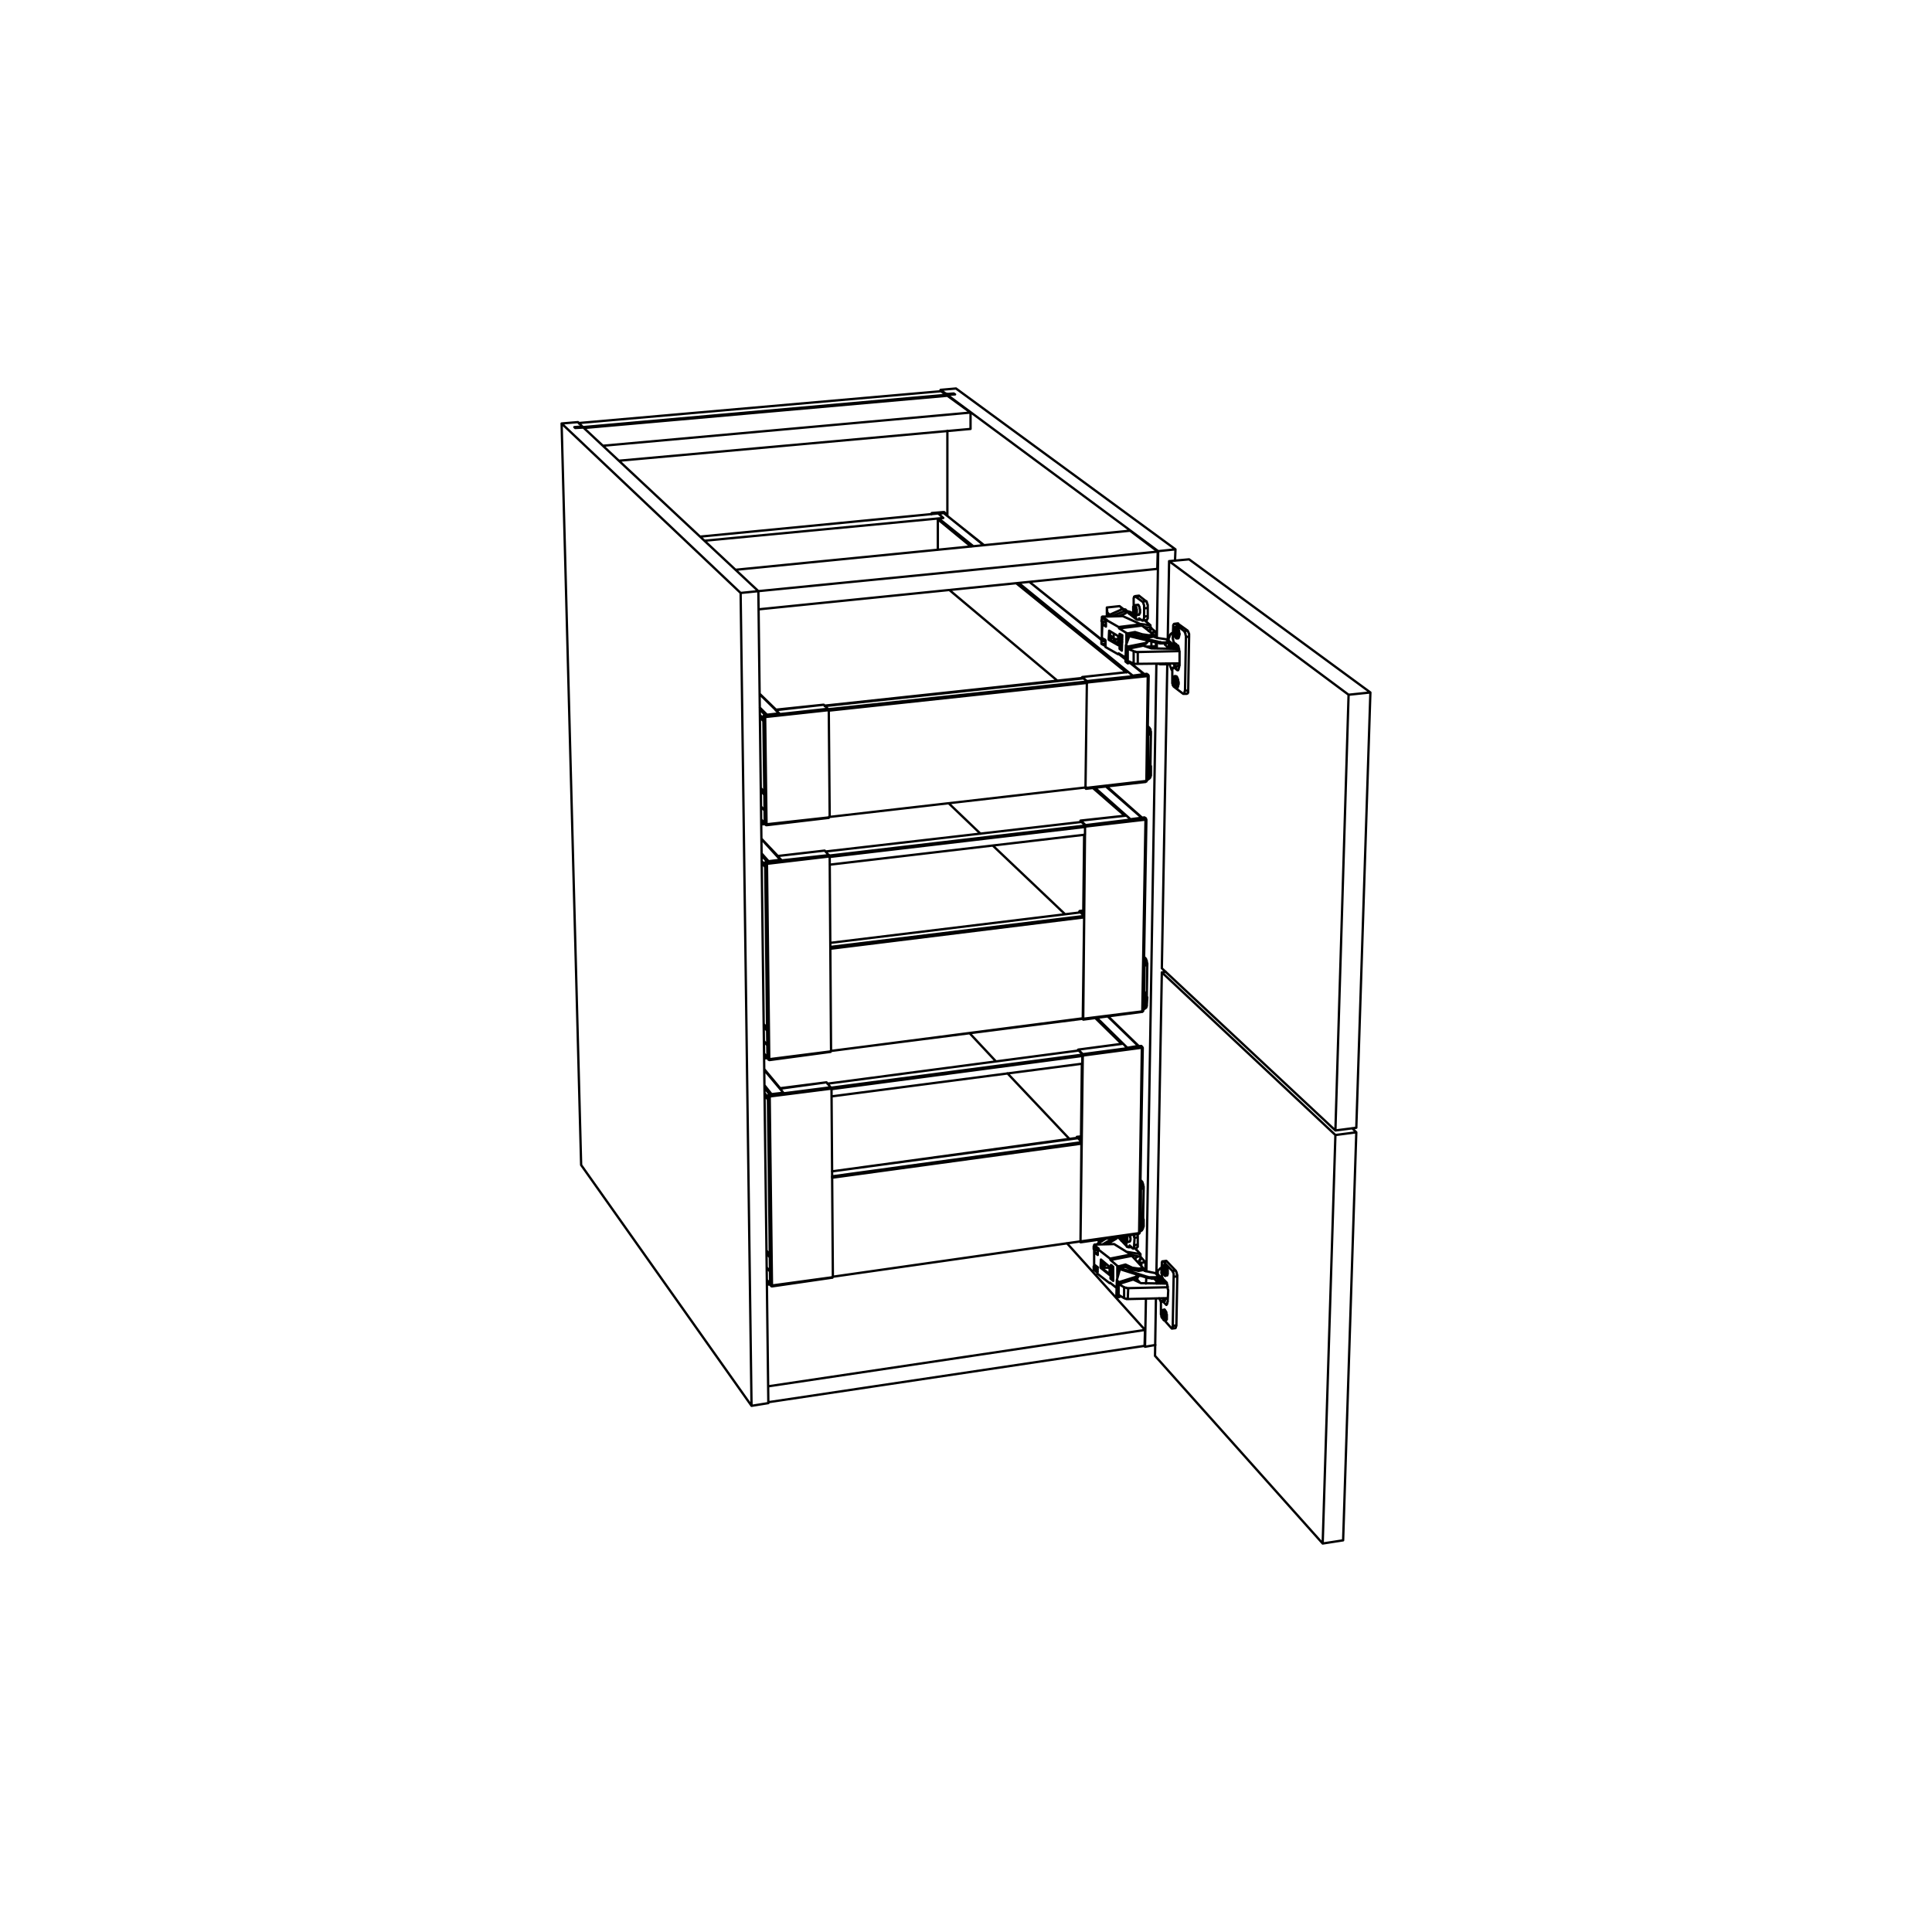 <?xml version="1.0" encoding="utf-8"?>
<!-- Generator: Adobe Illustrator 27.0.0, SVG Export Plug-In . SVG Version: 6.00 Build 0)  -->
<svg version="1.2" baseProfile="tiny" id="Lager_1" xmlns="http://www.w3.org/2000/svg" xmlns:xlink="http://www.w3.org/1999/xlink"
	 x="0px" y="0px" viewBox="0 0 425.2 425.2" overflow="visible" xml:space="preserve">
<g>
	
		<path fill="none" stroke="#000000" stroke-width="0.51" stroke-linecap="round" stroke-linejoin="round" stroke-miterlimit="10" d="
		M256.3,282.5L256.3,282.5 M255.9,281.3L255.9,281.3 M256.1,285.9l0.9-0.1 M256.6,287.1h0.2 M258.4,146.1l0.6-0.1 M258.4,141.6h0.2
		 M258.6,146.6l1-0.1 M259.1,147.5h0.2 M245.7,272.6v-0.3 M248.5,135.1v-0.2 M253.5,139.4v-0.2 M253.4,142.3v-1.1 M251.3,142.1v-0.2
		 M246.5,272.7v-0.2 M251.2,278.7v-0.8 M256.6,146.2V146 M250.3,281.6L250.3,281.6 M250,274.9L250,274.9 M252.2,136.8L252.2,136.8
		 M251.3,180l-7.9-6.9 M240.9,173.3l7.9,7 M247.5,179.5l-7-6.1 M250.5,230.2l-6.7-6.5 M241.4,224l6.7,6.6 M246.8,229.7L241,224
		 M168.9,230.1l-0.7-0.9 M168.8,226.4l-0.7-0.9 M168.1,226l0.7,0.8 M168.8,226.2l-0.7-0.8 M167.7,190l0.7,0.8 M168.4,190.3l-0.7-0.7
		 M167.6,184.7l4.2,4.6 M167.7,188.4l1.1,1.2 M169.2,189.6l-1.6-1.8 M169.5,279.9l-0.7-0.9 M169.4,276.3l-0.7-0.9 M168.7,275.8
		l0.7,0.9 M169.4,276.2l-0.7-1 M168.3,241.1l0.7,0.9 M169,241.5l-0.7-0.9 M168.2,235.5l4.2,5 M168.3,239.5l1.1,1.4 M169.8,240.8
		l-1.5-1.9 M251.2,270l-0.4-0.5 M252,221.1l-0.4-0.4 M252.9,170.6l-0.5-0.4 M169.3,282.3l-0.5-0.6 M168.1,181l-0.5-0.6 M168.7,232.5
		l-0.5-0.6 M216.5,120l-8.8-7.1 M242.5,140.9l-15.9-12.8 M247.7,145.1l-1.4-1.1 M251.8,148.4l-3.1-2.5 M224.2,128.3l25.1,20.4
		 M206.6,114.1l7.6,6.1 M213.7,120.3l-7.3-6 M247.9,148l-24.2-19.6 M168.2,178.3l-0.7-0.8 M168.2,174.5l-0.7-0.8 M167.5,174.1
		l0.7,0.8 M168.2,174.3l-0.7-0.8 M167.3,157.9l0.7,0.8 M168,158.2l-0.7-0.8 M167.2,152.8l4.3,4.2 M167.3,156.2l1.1,1.2 M168.8,157.3
		l-1.6-1.6 M251.3,222.6L251.3,222.6v0.1 M238.4,224.2L238.4,224.2 M237.6,200.7h0.1 M237.6,200.5l0.9-0.1 M251.6,222.4L251.6,222.4
		L251.6,222.4h-0.2 M252.1,180.5h0.1v-0.1h0.1 M252.2,180.1h-0.1L252,180h-0.1 M237.8,180.8h0.1 M169.4,233.3L169.4,233.3
		L169.4,233.3v-0.2 M169,233L169,233L169,233l0.1,0.1 M237.8,200.8l-55,6.7 M182.9,231.3l55.5-7.2 M182.8,208.4l55.7-6.8
		 M238.6,201.9l-55.8,6.9 M238,180.9l-56.3,6.5 M238.8,182l-56.2,6.6 M182.5,188.3l56.3-6.6 M250.6,271.4L250.6,271.4L250.6,271.4
		l-0.1,0.2 M237.9,273.2L237.9,273.2 M237,250.4h0.1 M237.1,250.2l0.8-0.1 M250.8,271.2L250.8,271.2L250.8,271.2L250.8,271.2
		 M251.3,230.7h0.1h0.1v-0.1 M251.4,230.4L251.4,230.4h-0.1l-0.1-0.1h-0.1 M237.3,231.2h0.1 M170,283.1L170,283.1V283v-0.1
		 M169.6,282.8L169.6,282.8v0.1l0.1,0.1 M237.2,250.5l-54.1,7.3 M183.2,281l54.6-7.8 M183.1,258.9l54.8-7.5 M238,251.7l-54.9,7.5
		 M237.4,231.2l-55.3,7.3 M238.2,232.4l-55.2,7.3 M182.8,239.4l55.5-7.3 M252.1,171.9L252.1,171.9v0.1v0.1 M239,173.3l0.1,0.1
		 M252.4,171.7L252.4,171.7h-0.1v0.1 M252.6,148.9h0.1v-0.1h0.1 M252.7,148.5h-0.1h-0.1h-0.1 M238.2,149.2L238.2,149.2 M168.8,181.6
		L168.8,181.6L168.8,181.6v-0.2 M168.4,181.3L168.4,181.3L168.4,181.3l0.1,0.2 M238.4,149.3l-56.9,6.1 M182.5,179.8l56.5-6.5
		 M239.2,150.3l-56.8,6.1 M182.2,156.1l57-6.1 M207,85.8v0.3 M208.1,86.8v-0.2 M208.6,86.7v0.2 M209.9,86.6v0.2 M210.2,86.8
		l-1.6,0.1 M208.6,86.9V87 M258.7,120.9l-48.3-35.4 M210.4,85.5l-3.4,0.3 M207,85.8l1.1,0.8 M208.1,86.6l0.5,0.1 M208.6,86.7
		l1.3-0.1 M209.9,86.6l0.3,0.2 M208.6,87l46.3,34.3 M208.5,94.8v18.7 M208.6,87L208.6,87 M251.8,296.2l0.2,0.2 M252,296.4l2.3-0.4
		 M258.7,120.9l-0.1,2.5 M254.9,121.3l3.8-0.4 M252.2,285.8l-0.2,10.6 M252.3,281.1l-0.1,1.4 M254.5,146.1l-2.2,133.7 M254.6,141.4
		v1.3 M254.9,121.3l-0.3,19.1 M128,94.1v-0.4 M127.7,93.9v0.2 M126.6,94.2l1.7-0.1 M126.4,94l0.2,0.2 M127.7,93.9l-1.3,0.1
		 M128,93.7l-0.3,0.2 M127.2,92.9l0.8,0.8 M123.6,93.2l3.6-0.3 M128.4,94.1l38.5,36 M128.3,94.1h0.1 M169.1,308.8l-3.7,0.6
		 M166.9,130.1l2.2,178.7 M166.9,130.1l-3.9,0.4 M165.4,309.4l-37.5-53 M163,130.5l2.4,178.9 M163,130.5l-39.4-37.3 M123.6,93.2
		l4.3,163.2 M207.1,86.1l1.1,0.8 M127.4,93.1l79.7-7 M208.2,86.9v0.2 M128.3,94l79.9-7.1 M128.3,94.1L128.3,94.1 M127.4,93.1
		l0.9,0.9 M127.4,93.2v-0.1 M256.3,282.5L256.3,282.5 M256.3,281.8v0.7 M255.2,281L255.2,281v0.1 M255.2,280.9L255.2,280.9
		 M255.3,281.1l-0.1-0.1 M255.3,280.9v0.2 M255.3,281.1L255.3,281.1v0.1h0.1 M255.4,281.2h0.1 M256.4,281.9v0.6 M255.5,286.7v-0.1
		l-0.1-0.3l-0.1-0.2l-0.1-0.3l-0.1-0.1 M256.4,286.3L256.4,286.3l-0.1-0.1 M256,285.7L256,285.7v0.2h0.1 M256.1,290.3h0.1
		 M255.8,289.2l0.2-0.1 M256.1,289.5h0.2 M256.1,289.3h0.1 M256.2,289.6h0.2 M256.2,289.3L256.2,289.3 M256.3,289.5v0.1
		 M256.1,285.9l0.3,0.4 M255.9,286.4l0.5-0.1 M256.1,289.3l-0.3-0.3 M256.1,288.5v0.8 M256.2,288.6L256.2,288.6l-0.1-0.1
		 M256.2,289.4v-0.8 M256.5,289.7l-0.3-0.3 M256.5,289.9L256.5,289.9v-0.1v-0.1 M256.2,289.6l0.3,0.3 M256.2,290.4v-0.8
		 M256.1,290.3L256.1,290.3h0.1v0.1 M256.1,289.5v0.8 M255.8,289.2l0.3,0.3 M255.8,289L255.8,289v0.1v0.1 M255.7,289v0.1v0.2v0.1
		l0.1,0.2v0.1v0.2l0.1,0.1v0.2l0.1,0.1v0.1l0.1,0.1l0.1,0.1h0.1h0.1l0.1-0.1v-0.1l0.1-0.1v-0.2V290v-0.1v-0.2v-0.2v-0.1l-0.1-0.2
		v-0.1v-0.2l-0.1-0.1v-0.1l-0.1-0.2v-0.1h-0.1l-0.1-0.1H256h-0.1l-0.1,0.1v0.1v0.1l-0.1,0.1v0.1V289 M254.8,280.3L254.8,280.3
		L254.8,280.3v-0.2V280 M254.8,280.4L254.8,280.4v-0.1 M254.8,280.4L254.8,280.4 M255.7,281.4l-0.9-1 M255.9,281.3L255.9,281.3
		l-0.1,0.1h-0.1 M255.9,281.3L255.9,281.3 M254.8,280v-0.2l0.1-0.2l0.1-0.1l0.1-0.1l0.1-0.1l0.1-0.1l0.1-0.1h0.1h0.1h0.1
		 M256.6,277.5h0.1l0.1,0.1 M256,279.3h0.2 M256.3,279.6h0.2 M256.3,280.4h0.1 M258.7,292.3L258.7,292.3L258.7,292.3l0.1-0.2V292
		v-0.1l0.1-0.1v-0.1 M256.3,279.4h0.1 M256.4,279.7h0.2 M256.3,279.4l0.1,0.1 M256.5,279.7L256.5,279.7 M256,279.1L256,279.1v0.1
		v0.1 M256.3,279.4l-0.3-0.3 M256.3,278.7v0.7 M256.4,278.8L256.4,278.8l-0.1-0.1 M256.4,279.5v-0.7 M256.7,279.8l-0.3-0.3
		 M256.7,280.1V280v-0.1v-0.1 M256.4,279.7l0.3,0.4 M256.4,280.5v-0.8 M256.3,280.4L256.3,280.4L256.3,280.4l0.1,0.1 M256.3,279.6
		v0.8 M256,279.3l0.3,0.3 M256.8,280.1v-0.2v-0.2l-0.1-0.1v-0.2v-0.1v-0.2l-0.1-0.1v-0.2l-0.1-0.1v-0.1l-0.1-0.1h-0.1v-0.1h-0.1
		h-0.1l-0.1,0.1v0.1l-0.1,0.1v0.1v0.1v0.1v0.2v0.1v0.2v0.1l0.1,0.2v0.2v0.1l0.1,0.1v0.2l0.1,0.1v0.1l0.1,0.1h0.1v0.1h0.1l0.1-0.1
		l0.1-0.1v-0.1v-0.1l0.1-0.1v-0.1V280.1 M256.8,277.6l1.9,2 M256.1,277.7l0.7-0.1 M258.9,291.7l0.2-10.8 M258.9,291.7l-0.8,0.1
		 M256,290.3l-0.2-0.2 M257.8,292.3l-1.5-1.7 M257.8,292.3L257.8,292.3l0.1,0.1l0.1-0.1l0.1-0.1v-0.1V292v-0.1v-0.1 M258.1,291.8
		l0.2-10.8 M256.1,277.7l1.9,2 M255.7,278.2V278v-0.1v-0.1l0.1-0.1v-0.1h0.1h0.1l0.1,0.1 M255.6,280.2l0.1-2 M256,281.5l-0.1-0.1
		v-0.1l-0.1-0.1v-0.1l-0.1-0.2v-0.1v-0.2v-0.1v-0.2l-0.1-0.1 M256.7,282.2l-0.7-0.7 M256.9,282.7l-0.1-0.1v-0.1v-0.1v-0.1h-0.1v-0.1
		 M257.1,283.9l-0.1-0.2v-0.1v-0.2v-0.1v-0.2l-0.1-0.1v-0.2v-0.1 M257.1,284.1L257.1,284.1V284v-0.1 M257,286.1l0.1-2 M257,286.3
		L257,286.3L257,286.3v-0.2 M256.8,287.1V287l0.1-0.1v-0.1v-0.1v-0.1l0.1-0.1v-0.1v-0.1 M256.6,287.1L256.6,287.1l0.1,0.1v-0.1h0.1
		 M255.9,286.4l0.7,0.7 M255.5,286.9v-0.2l0.1-0.1v-0.1v-0.1l0.1-0.1h0.1l0.1,0.1 M255.5,288.9v-2 M255.8,290.1L255.8,290.1
		l-0.1-0.1v-0.1l-0.1-0.1v-0.2v-0.1l-0.1-0.2v-0.1V289v-0.1 M256.6,290.6L256.6,290.6l0.1-0.1l0.1-0.1v-0.1v-0.1V290v-0.1
		 M256.8,289.9v-0.2v-0.1v-0.2v-0.1l-0.1-0.2V289v-0.2l-0.1-0.1v-0.1l-0.1-0.1l-0.1-0.1v-0.1h-0.1v-0.1h-0.1 M256.7,280.7h0.1h0.1
		v-0.1v-0.1l0.1-0.1v-0.1v-0.1V280 M257,280L257,280v-0.3v-0.1v-0.2l-0.1-0.2v-0.1l-0.1-0.2v-0.1l-0.1-0.1v-0.1l-0.1-0.1v-0.1h-0.1
		h-0.1v-0.1 M259.1,280.9l-0.8,0.1 M259.1,280.9v-0.1v-0.2l-0.1-0.1v-0.2v-0.1l-0.1-0.2v-0.1l-0.1-0.1v-0.1l-0.1-0.1 M258.7,279.6
		l-0.7,0.1 M258.3,281L258.3,281v-0.3v-0.1v-0.2v-0.1l-0.1-0.2V280l-0.1-0.1v-0.1l-0.1-0.1 M258.8,141.8v1 M258.8,141.8L258.8,141.8
		 M258.9,141.9l-0.1-0.1 M257.7,141.7L257.7,141.7v0.1 M257.7,141.4v0.3 M257.7,141.8v-0.1 M257.7,141.4v0.4 M257.7,141.8
		L257.7,141.8h0.1v0.1 M258.6,141.8h0.2 M257.8,141.9l0.1-0.1 M258.9,141.8L258.9,141.8v0.1 M258.8,141.8L258.8,141.8 M258.9,141.9
		v0.9 M259.2,142.1L259.2,142.1h-0.1V142 M258,147.6l-0.1-0.1l-0.1-0.2l-0.1-0.3l-0.1-0.2l-0.1-0.3l-0.1-0.3v-0.1 M258.9,146.9v-0.1
		h-0.1 M258.4,146.1L258.4,146.1v0.1v0.1v0.1h0.1v0.1l0.1,0.1 M258.3,146l0.1,0.1 M258.6,151h0.1 M258.3,149.9h0.2 M258.6,150.2h0.2
		 M258.6,149.9h0.1 M258.7,150.3l0.2-0.1 M258.5,149.9L258.5,149.9 M258.5,149.9l0.3,0.3 M258.8,150.2L258.8,150.2 M258.9,150.2
		l0.1,0.1 M258.6,146.6l0.3,0.3 M258.4,146.9h0.5 M258.6,149.9l-0.3-0.2 M258.6,149.1v0.8 M258.7,149.2L258.7,149.2v-0.1h-0.1
		 M258.7,150v-0.8 M259,150.3l-0.3-0.3 M259,150.5L259,150.5v-0.1v-0.1 M258.7,150.3l0.3,0.2 M258.7,151.1v-0.8 M258.6,151
		L258.6,151L258.6,151l0.1,0.1 M258.6,150.2v0.8 M258.3,149.9l0.3,0.3 M258.3,149.7L258.3,149.7v0.1v0.1 M258.2,149.7v0.2v0.2v0.1
		l0.1,0.2v0.2v0.1l0.1,0.1v0.2l0.1,0.1v0.1l0.1,0.1h0.1l0.1,0.1v-0.1h0.1l0.1-0.1v-0.1l0.1-0.1v-0.2v-0.1v-0.2v-0.1v-0.2v-0.1v-0.2
		v-0.2l-0.1-0.1v-0.2l-0.1-0.1v-0.1l-0.1-0.1V149l-0.1-0.1h-0.1v-0.1h-0.1v0.1h-0.1v0.1l-0.1,0.1v0.1l-0.1,0.1v0.1v0.2V149.7
		 M257.2,140.9L257.2,140.9v-0.1v-0.1v-0.1v-0.1 M257.2,141L257.2,141v-0.1 M257.2,141L257.2,141 M258.1,141.8l-0.9-0.8
		 M258.4,141.6l-0.1,0.1v0.1h-0.1h-0.1 M258.4,141.4v0.2 M257.2,140.5l0.1-0.2l0.1-0.2v-0.2l0.1-0.1l0.1-0.2l0.1-0.1l0.1-0.1
		l0.2-0.1h0.1h0.1 M259.2,137.2L259.2,137.2h0.1v0.1 M258.5,139.1h0.2 M258.8,139.3h0.2 M258.8,140.2h0.1 M261.2,152.7L261.2,152.7
		l0.1-0.1h0.1v-0.1l0.1-0.1v-0.2v-0.1V152 M258.8,139.1h0.1 M258.9,139.4h0.2 M258.7,139L258.7,139L258.7,139 M258.7,139.1l0.3,0.2
		 M259,139.3v0.1 M259.1,139.4l0.1,0.1 M258.5,138.8v0.1v0.1v0.1 M258.8,139.1l-0.3-0.3 M258.8,138.2v0.9 M258.9,138.3L258.9,138.3
		h-0.1v-0.1 M258.9,139.2v-0.9 M259.2,139.4l-0.3-0.2 M259.2,139.7v-0.1v-0.1v-0.1 M258.9,139.4l0.3,0.3 M258.9,140.2v-0.8
		 M258.8,140.2L258.8,140.2h0.1 M258.8,139.3v0.9 M258.5,139.1l0.3,0.2 M259.3,139.6v-0.2v-0.1v-0.2v-0.2l-0.1-0.1v-0.2v-0.1
		l-0.1-0.1l-0.1-0.2l-0.1-0.1V138h-0.1h-0.1h-0.1v0.1l-0.1,0.1v0.1v0.1l-0.1,0.1v0.2v0.1v0.2v0.1v0.2v0.2l0.1,0.1v0.2v0.1l0.1,0.2
		v0.1l0.1,0.1l0.1,0.1l0.1,0.1h0.1h0.1v-0.1h0.1v-0.1v-0.1l0.1-0.1v-0.2v-0.1V139.6 M259.3,137.3l2.1,1.5 M258.6,137.3h0.7
		 M261.5,152l0.2-11.9 M261.5,152h-0.7 M260.4,152.7l-2.1-1.6 M260.4,152.7L260.4,152.7h0.1h0.1v-0.1l0.1-0.1v-0.1v-0.1v-0.1
		l0.1-0.2 M260.8,152l0.2-11.8 M258.6,137.3l2,1.6 M258.2,138v-0.1v-0.2v-0.1l0.1-0.1v-0.1l0.1-0.1h0.1h0.1 M258.1,140.3l0.1-2.3
		 M258.5,141.5h-0.1v-0.1l-0.1-0.1v-0.1l-0.1-0.2v-0.1v-0.2l-0.1-0.1v-0.2v-0.1 M259.2,142.1l-0.7-0.6 M259.4,142.5L259.4,142.5
		v-0.1l-0.1-0.1v-0.1v-0.1h-0.1 M259.6,143.8v-0.2v-0.1v-0.2l-0.1-0.1V143v-0.2l-0.1-0.1v-0.2 M259.6,144L259.6,144v-0.1v-0.1
		 M259.6,146.2V144 M259.6,146.5v-0.1v-0.1v-0.1 M259.3,147.4l0.1-0.1v-0.1v-0.1l0.1-0.2v-0.1v-0.1v-0.1l0.1-0.1 M259.1,147.5
		L259.1,147.5h0.1h0.1v-0.1 M258.4,146.9l0.7,0.6 M258,147.6v-0.2v-0.1l0.1-0.1v-0.1V147l0.1-0.1h0.1h0.1 M258,149.8v-2.2
		 M258.3,151.1L258.3,151.1l-0.1-0.2l-0.1-0.1v-0.1v-0.1l-0.1-0.2v-0.1v-0.2V150v-0.2 M259,151.3L259,151.3L259,151.3h0.2v-0.1v-0.1
		l0.1-0.1v-0.1v-0.2l0.1-0.1v-0.2 M259.4,150.4v-0.1v-0.2l-0.1-0.2v-0.1v-0.2l-0.1-0.1v-0.2l-0.1-0.1v-0.1L259,149v-0.1h-0.1
		l-0.1-0.1 M259.2,140.5L259.2,140.5h0.1l0.1-0.1v-0.1l0.1-0.2V140v-0.1l0.1-0.2v-0.1 M259.6,139.6v-0.2l-0.1-0.2v-0.1v-0.2v-0.1
		l-0.1-0.2v-0.1l-0.1-0.2v-0.1l-0.1-0.1l-0.1-0.1H259 M261.7,140.1l-0.7,0.1 M261.7,140.1v-0.2v-0.1v-0.2v-0.1l-0.1-0.2v-0.1
		l-0.1-0.1V139l-0.1-0.1v-0.1 M261.4,138.8l-0.8,0.1 M261,140.2V140v-0.1l-0.1-0.2v-0.1v-0.2l-0.1-0.1v-0.1l-0.1-0.1V139l-0.1-0.1
		 M245.7,272.6L245.7,272.6l0.1-0.1 M243.5,278.3l-1,0.7 M241.6,279.5h-0.1h-0.1h-0.1h-0.2H241h-0.1h-0.1v-0.1h-0.1v-0.1
		 M242.5,277.6l0.1-0.1 M241.6,279h-0.1h-0.1h-0.1h-0.2H241h-0.1l-0.1-0.1l-0.1-0.1v-0.1l0.1-0.1 M242.4,278.5l0.7-0.4 M241,278.7
		l0.1-0.1 M240.8,275v3.6 M241,278.7l-0.2-0.1 M241,278.5v0.2 M241,275.1v0.5 M245.7,272.6l-2,1.2 M240.7,274.9L240.7,274.9
		L240.7,274.9L240.7,274.9l0.2,0.1l0.1,0.1h0.1h0.1h0.1h0.1h0.1h0.1 M243.4,272.6l-2.1,1.3 M240.8,274.2L240.8,274.2L240.8,274.2
		l-0.1,0.2h0.1l0.1,0.1h0.1h0.1l0.1,0.1 M242.8,273.8l2.5-1.5 M247.7,135v-0.1h0.1 M245.7,140.7l-0.9,0.4 M243.3,141.7L243.3,141.7
		h-0.2H243h-0.1h-0.1h-0.1h-0.1h-0.1l-0.1-0.1v-0.1 M244.3,140.1l0.2-0.1 M243.3,141.1L243.3,141.1h-0.2H243h-0.1h-0.1h-0.1h-0.1
		h-0.1l-0.1-0.1v-0.1l0.1-0.1 M244.3,140.7l0.6-0.3 M242.7,140.9l0.4-0.2 M242.5,136.8v4 M242.7,140.9l-0.2-0.1 M242.7,140.5v0.4
		 M242.8,136.8l-0.1,0.6 M247.7,135l-1.5,0.6 M247.7,135v-0.6 M242.4,136.7L242.4,136.7L242.4,136.7l0.2,0.1h0.1h0.1l0.2,0.1h0.1
		h0.1l0.1-0.1h0.1 M247.7,134.4l0.1-0.1v-0.1h-0.1l-0.1-0.1h-0.1h-0.1h-0.1h-0.1h-0.1h-0.2h-0.1h-0.1v0.1 M246.7,134.2l-3.4,1.5
		 M242.5,136L242.5,136L242.5,136l0.1,0.2h0.1h0.1l0.2,0.1 M244.8,135.6l2.9-1.2 M248.1,134.7v-0.1 M243.6,135.5v-1.8 M247.9,134.6
		h0.2 M248.1,134.6l0.4,0.3 M248.5,134.9L248.5,134.9l0.1,0.1h0.1h0.1h0.1v-0.1h0.1 M249,134.9l-0.2-0.2 M248.8,134.7l-1-0.3
		 M245.1,140.6l-0.8-0.9 M243.7,135.5v-0.7 M246.1,140.7l-1-0.1 M247,140.8h-0.4 M245.1,140.6v-1.2 M253.2,138.1v-0.5 M251.9,136.5
		l1.3,1.1 M243.6,133.7l2.8-0.3 M243.7,134.8l-0.1-1.1 M244.2,135.3l-0.5-0.5 M253.2,137.6l-2.4-0.3 M250.9,136.4h0.2 M250.1,136.3
		L250.1,136.3h0.1l0.1,0.1h0.1h0.1h0.1h0.1h0.2 M247.8,134.5l2.3,1.8 M246.4,133.4l0.9,0.7 M254.4,142.2l-1,0.1 M254.4,140.3v-1.2
		 M254.4,142.2v-0.8 M251.3,142.1l-0.4-0.1 M253.4,142.3h-0.2H253h-0.2h-0.3h-0.2h-0.1 M251.7,138l0.9,0.1 M253.3,139.2h0.2
		 M253.5,139.2l0.9-0.1 M254.4,139.1l-1-0.8 M246.1,272.3L246.1,272.3 M241.8,273.6v-0.8 M246.2,272.2l0.3,0.3 M246.5,272.5
		L246.5,272.5h0.2h0.1h0.1h0.1v-0.1 M247,272.4l-0.2-0.2 M246.8,272.2l-0.1-0.1 M243.2,278.3l-0.4-0.7 M241.9,273.5v-0.7
		 M243.7,278.4l-0.5-0.1 M243.2,278.3V278 M246.4,279.3L246.4,279.3 M251,276.6V276 M249.8,274.7l1.2,1.3 M242.5,273.2l-0.3-0.4
		 M251,276l-3.1-0.5 M248.7,274.5l0.3-0.1 M248,274.3v0.1h0.1h0.1l0.1,0.1h0.1h0.1h0.1h0.1 M246,272.2l2,2.1 M252.1,279.7v-1.9
		 M251.1,280.8L251.1,280.8h-0.3h-0.3h-0.2 M249,276.2l2,0.4 M250.6,278L250.6,278h0.2l0.2-0.1h0.2 M251.2,277.9l0.9-0.1 M251,276.6
		L251,276.6 M252.1,277.8l-1-1.1 M242.4,141.7l0.9,0.5 M242.4,141.7v-0.1 M242.8,137.4l0.6,0.4 M242.8,137.4h-0.2 M242.5,136
		l0.9,0.5 M242.5,136v-0.2 M244.3,138.9v1.9 M243.3,142l-0.4-0.3 M249.3,142.3l0.4,0.2 M246.6,141.3h0.4 M245.2,141.3h0.9
		 M246.4,144h-0.3 M244.3,140.8l1.8,1.1 M244.3,140.8H244 M246.6,142.8l0.3,0.2 M246.6,139.6v3.2 M246.6,142.8h-0.2 M251.1,137.4
		l0.1,0.3 M242.5,135.8l0.1-0.1h0.1h0.1h0.1h0.1 M243.6,136.4l-1.1-0.6 M243.6,136.4h-0.2 M246.2,138l4.9-0.6 M247.1,135.6l4,1.8
		 M243,135.7l4.1-0.1 M247.7,144.7l-1.5-0.9 M246.4,139.5v3.3 M247,139.8l-0.6-0.3 M246.9,143.2l0.1-3.4 M246.4,142.8l0.5,0.4
		 M244.1,138.8l-0.1,2 M246.1,140l-2-1.2 M246.1,142v-2 M244,140.8l2.1,1.2 M246.2,138l-2.8-1.6 M243.4,137.9v-1.5 M242.6,137.4
		l0.8,0.5 M242.5,140.4l0.1-3 M243.3,140.9l-0.8-0.5 M243.3,142.4v-1.5 M246.1,144l-2.8-1.6 M246.1,144l0.1-0.2 M246.3,138.3
		l-0.1-0.3 M249.7,139.6l0.1-0.5 M253.9,139.7l0.1,0.4 M252.8,140.3v-0.5 M251.2,140.1l0.2-0.5 M248.2,139.4l1.6-0.3 M249.8,139.1
		l1.6,0.5 M251.4,139.6l1.4,0.2 M252.8,139.8l1.1-0.1 M251.5,137.8l2.4,1.9 M251.2,137.7l0.3,0.1 M246.3,138.3l4.9-0.6 M247.9,139.3
		l-1.6-1 M257.4,146.1l-0.8,0.1 M257.4,146.1L257.4,146.1 M256.6,146.2h-0.2h-0.2H256h-0.3h-0.2h-0.2l-0.2-0.1h-0.2h-0.2
		 M257.5,141.9h0.3 M257.8,141.9l0.5,0.4 M256.4,141.9l0.8,0.7 M256.4,141.9v-0.3 M257.3,141.5l-0.6,0.1 M258.3,142.5l-1.1,0.1
		 M258.3,142.5v-0.2 M258.3,142.3h-0.8 M257.5,142.3v-1 M257.2,142.6l0.1-1.1 M256.7,141.6h-0.2h-0.2H256h-0.2h-0.2h-0.2h-0.2
		l-0.2-0.1h-0.2 M256.7,141.6v-0.3 M254.8,141.5l-6.3-1.5 M248.4,140.4v-0.5 M248.5,140l-0.1-0.1 M254.8,141.5v-0.3 M248.6,139.8
		l-0.4-0.4 M248.2,139.4l-0.3-0.1 M247.9,141.6v-2.3 M252.8,140.3l1.2-0.2 M251.2,140.1l1.6,0.2 M249.7,139.6l1.5,0.5 M248.6,139.8
		l1.1-0.2 M254.8,141.2l-6.2-1.4 M256.7,141.3l-0.2,0.1h-0.2H256h-0.2h-0.2l-0.2-0.1h-0.2H255l-0.2-0.1 M257.5,141.3h-0.8
		 M256.7,140.7l0.8,0.6 M254.7,140.4l2,0.3 M254,140.1l0.1,0.1h0.1l0.1,0.1h0.1h0.1h0.1l0.1,0.1 M240.7,279.4l0.8,0.7 M240.7,279.4
		L240.7,279.4 M241,275.6l0.6,0.4 M241,275.6h-0.2 M240.8,274.2l0.8,0.7 M240.8,274.2V274 M242.5,277.4l-0.1,1.6 M241.6,279.9
		l-0.4-0.4 M244.7,279h0.3 M242.5,279h1.7 M244.4,282.4h-0.2 M242.4,279l1.8,1.4 M242.4,279h-0.2 M244.6,281.4l0.4,0.3 M244.7,278.5
		l-0.1,2.9 M244.6,281.4h-0.2 M248.9,276.1l0.2,0.3 M240.8,274L240.8,274l0.1-0.1h0.1h0.1h0.1h0.1 M241.8,274.8l-1-0.8 M241.8,274.8
		l-0.2,0.1 M244.3,277l4.6-0.9 M245.2,273.8l3.7,2.3 M241.3,273.9l3.9-0.1 M245.8,283.5l-1.5-1.2 M244.5,278.4l-0.1,3 M245,278.8
		l-0.5-0.4 M245,281.9v-3.1 M244.4,281.4l0.6,0.5 M242.3,277.2l-0.1,1.8 M244.2,278.8l-1.9-1.6 M244.2,280.6v-1.8 M242.2,279l2,1.6
		 M244.3,277l-2.7-2.1 M241.6,276.2v-1.3 M240.8,275.6l0.8,0.6 M240.8,278.3v-2.7 M241.6,278.9l-0.8-0.6 M241.5,280.3l0.1-1.4
		 M244.2,282.4l-2.7-2.1 M244.2,282.4l0.1-0.1 M244.4,277.3l-0.1-0.3 M247.6,278.8l0.1-0.5 M251.6,279.1l0.1,0.4 M250.6,279.7v-0.5
		 M249,279.4l0.2-0.4 M246.2,278.7l1.5-0.4 M247.7,278.3l1.5,0.7 M249.2,279l1.4,0.2 M250.6,279.2l1-0.1 M249.3,276.6l2.3,2.5
		 M249.1,276.4l0.2,0.2 M244.4,277.3l4.7-0.9 M245.9,278.6l-1.5-1.3 M255,281.3l0.3,0.1 M255.3,281.4l0.5,0.5 M254,281.4l0.8,0.8
		 M254.8,281.2l-0.5,0.1 M255.8,282.1l-1,0.1 M255.8,282.1v-0.2 M255.8,281.9L255,282 M255,282v-1 M254.8,282.2v-1 M254.3,281.3
		h-0.2l-0.2,0.1h-0.2h-0.3l-0.2-0.1H253h-0.2l-0.2-0.1h-0.2 M254.3,281.3v-0.2 M252.4,281.2l-6-1.9 M246.4,279.6v-0.4 M246.4,279.3
		L246.4,279.3 M252.4,281.2l0.1-0.2 M246.5,279.1l-0.3-0.4 M246.2,278.7l-0.3-0.1 M245.9,281.3v-2.7 M250.6,279.7l1.1-0.2
		 M249,279.4l1.6,0.3 M247.6,278.8l1.4,0.6 M246.5,279.1l1.1-0.3 M252.5,281l-6-1.9 M254.3,281.1h-0.2h-0.2h-0.2h-0.3h-0.2H253h-0.2
		l-0.2-0.1h-0.1 M255,281l-0.7,0.1 M254.3,280.2l0.7,0.8 M252.4,279.8l1.9,0.4 M251.7,279.5l0.1,0.1l0.1,0.1h0.1h0.1l0.1,0.1h0.1
		h0.1 M251.1,277L251.1,277 M250.6,280.8l-0.4,0.7 M251.1,277l-0.5,0.9 M251.1,277v-0.2 M250.4,280.5l-0.4,0.7 M250.1,281.4l0.8,0.9
		 M250.5,280.8l-0.4,0.6 M246.6,282.5l0.1-0.2 M245.7,285l0.1-3.3 M246.2,285.5l-0.5-0.5 M250,281.2l-3.6,1.1 M250,281.2V281
		 M246.2,285.5v-3.3 M246.7,285.3l-0.5,0.2 M246.4,285.2L246.4,285.2 M246.4,282.6v-0.3 M246.4,285.2v-0.1 M250,281l-3.8,1.2
		 M250.3,280.5L250,281 M251.1,276.8l-0.6,1 M250.2,276.6L250.2,276.6h0.2l0.1-0.1h0.1h0.1h0.1l0.1,0.1h0.1l0.1,0.1v0.1
		 M249.8,277.1l0.4-0.5 M246.4,279.6v-0.3 M245.8,281.7l0.6-2.1 M246.2,282.2l-0.4-0.5 M253.4,138.5L253.4,138.5h-0.1 M252.9,142.3
		l-0.1,0.2 M253.3,138.5L253,139 M253.3,138.5l0.1-0.3 M252.8,141l-0.6,0.7 M252.7,142.3l-0.1,0.1 M248.8,142.7v-0.2 M247.7,145.6
		l0.1-3.6 M248.2,146l-0.5-0.4 M252.2,141.7l-3.8,0.8 M252.2,141.7v-0.2 M248.2,146v-3.7 M248.9,145.8l-0.7,0.2 M248.6,145.6
		l-0.2,0.1 M248.4,142.8v-0.3 M248.4,145.7v-0.1 M252.2,141.5l-4,0.8 M252.6,141l-0.4,0.5 M253.4,138.2l-0.6,0.7 M252.4,138.1h0.1
		h0.1h0.1h0.1h0.1h0.1h0.1h0.1h0.1v0.1h0.1 M252.1,138.3l0.3-0.2 M248.4,140.4l0.1-0.4 M247.8,142l0.6-1.6 M248.2,142.3l-0.4-0.3
		 M247.4,285.7l-1.2-0.7 M246.2,285v-2.4 M248.2,285.9h-0.1H248h-0.1l-0.1-0.1h-0.1h-0.1l-0.1-0.1h-0.1 M247.4,285.7v-2.4
		 M257,285.7l-8.8,0.2 M248.2,285.9l0.1-2.4 M251.1,282.4l5.7,0.1 M249.4,281.6l1.7,0.8 M246.2,282.6l3.2-1 M247.4,283.3l-1.2-0.7
		 M248.3,283.5h-0.2H248l-0.1-0.1h-0.1h-0.1h-0.1l-0.1-0.1h-0.1 M257,283.3l-8.7,0.2 M249.5,146l-1.3-0.5 M248.2,145.5v-2.7
		 M250.4,146.1h-0.2h-0.1H250h-0.1h-0.2h-0.1V146h-0.1 M249.5,146v-2.7 M259.6,146l-9.2,0.1 M250.4,146.1v-2.6 M253.4,142.7l6.1,0.1
		 M251.6,142.1l1.8,0.6 M248.2,142.8l3.4-0.7 M249.5,143.3l-1.3-0.5 M250.4,143.5h-0.1h-0.2H250l-0.1-0.1h-0.1h-0.1h-0.1l-0.1-0.1
		 M259.6,143.3l-9.2,0.2 M247.3,272.1L247.3,272.1 M247.3,272.1L247.3,272.1 M247.1,272.4l0.2-0.3 M247.1,272.7v-0.3 M250.3,281.7
		v-0.1 M247.4,272.2l0.2-0.1 M247.7,272.4h0.2 M247.7,273.1L247.7,273.1 M247.7,272.2L247.7,272.2 M250.3,281.6v-0.3 M247.8,272.5
		h0.1 M247.4,272L247.4,272v0.1v0.1 M247.7,272.2l-0.2-0.2 M247.7,272v0.2 M247.8,272.3V272 M248,272.6l-0.2-0.3 M248,272.8
		L248,272.8L248,272.8v-0.2 M247.8,272.5l0.2,0.3 M247.8,273.2v-0.7 M247.7,273.1L247.7,273.1v0.1h0.1 M247.7,272.4v0.7
		 M247.4,272.2l0.3,0.2 M247.3,272v0.2l0.1,0.1v0.2v0.1v0.2l0.1,0.1v0.1l0.1,0.1v0.1l0.1,0.1v0.1h0.1h0.1h0.1v-0.1v-0.1h0.1V273
		v-0.1v-0.1 M248.1,272.8v-0.2v-0.1v-0.1v-0.2l-0.1-0.1v-0.2 M250.1,274.7v0.2 M250.1,274.9L250.1,274.9v0.2 M250.1,274.7l0.1-0.1
		l0.1-0.1l0.1-0.1v-0.2v-0.1v-0.2 M250.4,273.9v-1.6 M250.4,273.9l-0.8,0.2 M249.9,274.7L249.9,274.7 M247.6,273.2l-0.5-0.5
		 M247.9,273.5l-0.1-0.1 M247,272.7L247,272.7 M246.8,273.1h0.1l0.1-0.1 M250.4,272.3L250.4,272.3V272v-0.2v-0.2 M250.4,272.3
		l-0.7,0.1 M249.7,272.4l-0.1-0.1v-0.2v-0.2v-0.1v-0.1 M247.9,273.4v0.7 M247.9,274.1l0.3,0.3 M248.6,274.5v-0.4 M248.6,274.1
		l0.6,0.6 M249.2,274.7L249.2,274.7L249.2,274.7l0.2,0.1l0.1-0.1v-0.1l0.1-0.1v-0.2v-0.1v-0.1 M249.6,274.1l0.1-1.7 M248.5,273.3
		L248.5,273.3L248.5,273.3l0.2-0.1v-0.1l0.1-0.2v-0.1v-0.1 M248.8,272.7v-0.1v-0.2l-0.1-0.1v-0.2V272v-0.2 M249.4,134.6L249.4,134.6
		 M249.4,134.6v0.1 M249.1,135l0.3-0.4 M249.1,135.3V135 M249.6,142.3v0.2 M250,142.2L250,142.2 M249.9,142.2h0.1 M249.7,142.5v-0.2
		 M250.1,142.4L250.1,142.4v-0.1v-0.1 M249.4,142.3v0.1 M250.6,131.1L250.6,131.1h0.1l0.1,0.1 M249.5,134.2l0.3-0.1 M249.7,134.4
		l0.3-0.1 M249.7,135.1L249.7,135.1 M250.7,142.3v-0.1h-0.1v0.1h-0.1 M249.7,134.1L249.7,134.1 M249.8,134.4h0.3 M249.3,142.3v0.1
		 M250.8,142.2L250.8,142.2V142 M249.5,133.9L249.5,133.9v0.1v0.1v0.1 M249.7,134.1l-0.2-0.2 M249.8,133.4l-0.1,0.7 M249.8,133.5
		L249.8,133.5v-0.1 M249.8,134.2v-0.7 M250.1,134.4l-0.3-0.2 M250.1,134.6L250.1,134.6L250.1,134.6v-0.2 M249.8,134.4l0.3,0.2
		 M249.8,135.1v-0.7 M249.7,135.1L249.7,135.1L249.7,135.1 M249.7,134.4v0.7 M249.5,134.2l0.2,0.2 M250.2,134.6v-0.2v-0.1v-0.2
		l-0.1-0.1v-0.2v-0.1l-0.1-0.1v-0.1l-0.1-0.1v-0.1l-0.1-0.1h-0.1h-0.1l-0.1,0.1v0.1l-0.1,0.1v0.1v0.1v0.2v0.1v0.2v0.1v0.2l0.1,0.2
		v0.1v0.1l0.1,0.1v0.2h0.1v0.1l0.1,0.1h0.1h0.1v-0.1h0.1v-0.1v-0.1l0.1-0.1v-0.1v-0.2V134.6 M252.3,136.5v0.3 M252.3,136.8
		L252.3,136.8 M252.3,136.5h0.1v-0.1l0.1-0.1v-0.1l0.1-0.1v-0.2v-0.1v-0.2 M252,136.5h0.3 M250.8,131.2l1.4,1.1 M249.9,131.3
		l0.9-0.1 M252.6,135.6v-1.8 M252.6,135.6l-0.8,0.1 M252,136.5L252,136.5 M252,136.5L252,136.5 M250,136l-0.9-0.7 M249,135.3
		L249,135.3 M252.6,133.8v-0.2v-0.1v-0.2v-0.2l-0.1-0.1v-0.2l-0.1-0.1v-0.2l-0.1-0.1v-0.1h-0.1 M252.6,133.8l-0.8,0.1 M252.2,132.3
		l-0.8,0.1 M251.8,133.9v-0.2v-0.1v-0.2v-0.2l-0.1-0.2v-0.1l-0.1-0.2v-0.1l-0.1-0.1l-0.1-0.1 M251.4,132.4l-1.5-1.1 M249.9,131.3
		v-0.1h-0.1l-0.1,0.1h-0.1v0.1v0.1l-0.1,0.1v0.2v0.1v0.2 M249.4,134.6L249.4,134.6 M249.5,132.1v1.3 M249.4,134.6v0.1l0.1,0.1v0.1
		v0.1v0.1l0.1,0.1 M249.8,135.4l0.2,0.1 M249.6,135.2l0.1,0.1 M250,135.5v0.7 M250.7,136.4v-0.3 M250.7,136.1l0.6,0.4 M251.3,136.5
		l0.1,0.1h0.1l0.1-0.1l0.1-0.1v-0.1v-0.1l0.1-0.2v-0.1v-0.2 M251.8,135.7v-1.8 M250.6,135.3h0.1v-0.1l0.1-0.1V135l0.1-0.1v-0.1v-0.1
		v-0.2 M250.9,134.5v-0.1v-0.2v-0.1l-0.1-0.2v-0.1v-0.2l-0.1-0.1v-0.1l-0.1-0.1v-0.1l-0.1-0.1h-0.1 M215.8,183.5l-7-6.7
		 M234.4,201.2l-15.9-15.1 M251.3,180l-2.5,0.3 M219.2,233.6l-5.8-6.2 M235.4,250.7l-13.7-14.5 M250.5,230.2l-2.4,0.4 M171.8,189.3
		h0.1 M169.2,189.6l2.6-0.3 M172.4,240.5L172.4,240.5 M169.8,240.8l2.6-0.3 M251.6,268.2l0.1,0.2 M251.6,267.6v0.1v0.1v0.1v0.1v0.1
		v0.1 M251.2,268.3l0.4-0.1 M251.7,268.4v1.5 M251.3,268.4h0.4 M250.8,270.6h0.1l0.1-0.1l0.1-0.1l0.1-0.1v-0.1v-0.1V270 M250.8,271
		h0.1h0.1l0.1-0.1l0.2-0.1l0.1-0.2l0.1-0.1v-0.1l0.1-0.2v-0.1l0.1-0.2 M251.2,270l0.1-1.6 M251.3,268.4l-0.1-0.1 M251.2,268.3
		L251.2,268.3v-0.2V268v-0.1v-0.1v-0.1 M251.2,267.4l-0.3-0.3 M251,259.7l0.4,0.4 M251.4,260.1l0.1,0.3 M251,260.2l0.4-0.1
		 M251.7,261.6l-0.1,6 M251.6,267.6l-0.4,0.1 M251.2,267.4l-0.1-0.2 M251.2,267.7v-0.3 M251.1,267.2l-0.2-0.2 M251.1,267.2v-5.6
		 M251.1,261.3L251.1,261.3 M251,260.7l0.2,0.3 M251.1,260.4l-0.1-0.2 M251,260.2L251,260.2 M251.5,260.4L251.5,260.4l0.1,0.3v0.1
		v0.2l0.1,0.1v0.2v0.1v0.2 M251.1,261.6L251.1,261.6v-0.1v-0.1v-0.1 M251.1,261.6h0.6 M251.1,260.4h0.4 M251.2,261L251.2,261v-0.2
		v-0.1v-0.1h-0.1v-0.1v-0.1 M251.1,261.3l0.1-0.1v-0.1V261 M252.4,219.3l0.1,0.2 M252.4,218.7v0.1v0.1v0.1v0.1v0.1v0.1 M252,219.3
		h0.4 M252.5,219.5l-0.1,1.6 M252.1,219.5h0.4 M251.6,221.8l0.1-0.1h0.1l0.1-0.1v-0.1l0.1-0.1v-0.2v-0.1 M251.6,222.2L251.6,222.2
		l0.2-0.1l0.1-0.1l0.2-0.1l0.1-0.1l0.1-0.1v-0.2l0.1-0.1v-0.2v-0.1 M252,221.1l0.1-1.6 M252.1,219.5l-0.1-0.2 M252,219.3L252,219.3
		L252,219.3v-0.2V219v-0.1v-0.1v-0.1 M252,218.5l-0.3-0.3 M251.8,210.6l0.4,0.4 M252.2,211l0.1,0.3 M251.8,211.1l0.4-0.1
		 M252.5,212.4l-0.1,6.3 M252.4,218.7H252 M252,218.5l-0.2-0.3 M252,218.7v-0.2 M251.8,218.2l-0.1-0.1 M251.8,218.2l0.1-5.7
		 M251.9,212.2l-0.1-0.1 M251.8,211.6l0.2,0.3 M251.9,211.3l-0.1-0.2 M251.8,211.1L251.8,211.1 M252.3,211.3L252.3,211.3l0.1,0.2
		v0.2v0.1l0.1,0.2v0.1v0.2v0.1 M251.9,212.5L251.9,212.5v-0.1v-0.1v-0.1 M251.9,212.5l0.6-0.1 M251.9,211.3h0.4 M252,211.9
		L252,211.9v-0.2v-0.1v-0.1l-0.1-0.1v-0.1 M251.9,212.2l0.1-0.1V212v-0.1 M253.3,168.7v0.2 M253.2,168.1v0.1v0.1v0.1v0.1v0.1h0.1
		v0.1 M252.9,168.8l0.4-0.1 M253.3,168.9v1.6 M252.9,168.9h0.4 M252.4,171.3l0.1-0.1l0.1-0.1h0.1l0.1-0.2v-0.1v-0.1l0.1-0.1
		 M252.4,171.7h0.1l0.1-0.1l0.1-0.1l0.2-0.1l0.1-0.1l0.1-0.1l0.1-0.2v-0.1l0.1-0.2v-0.2 M252.9,170.6v-1.7 M252.9,168.9v-0.1
		 M252.9,168.8l-0.1-0.1v-0.1v-0.1v-0.1v-0.1v-0.1v-0.1 M252.8,167.9l-0.3-0.3 M252.6,159.8l0.4,0.4 M253,160.2l0.1,0.2
		 M252.6,160.2h0.4 M253.3,161.6l-0.1,6.5 M253.2,168.1h-0.4 M252.8,167.9l-0.1-0.3 M252.8,168.1v-0.2 M252.7,167.6l-0.2-0.1
		 M252.7,167.6v-5.9 M252.7,161.4l-0.1-0.2 M252.6,160.8l0.3,0.2 M252.7,160.5l-0.1-0.3 M252.6,160.2L252.6,160.2 M253.1,160.4
		l0.1,0.1v0.2v0.1l0.1,0.2v0.1v0.2v0.2v0.1 M252.7,161.7L252.7,161.7v-0.1v-0.1v-0.1 M252.7,161.7l0.6-0.1 M252.7,160.5l0.4-0.1
		 M252.9,161l-0.1-0.1v-0.1v-0.1l-0.1-0.1v-0.1 M252.7,161.4l0.1-0.1v-0.2l0.1-0.1 M169.4,282.7l0.1-0.1 M169.5,282.2L169.5,282.2
		 M169.3,282.7h-0.2H169h-0.2 M169.3,282.7h0.1 M169.4,282.3v0.4 M169.4,282.3h-0.1 M169.3,282.3L169.3,282.3h-0.2h-0.2l-0.1-0.1
		 M168.1,181.4L168.1,181.4h0.1h0.1h0.1 M168.2,181.4L168.2,181.4 M168.3,180.9L168.3,180.9 M168.1,181.4h-0.2h-0.2l-0.1-0.1
		 M168.1,181.4h0.1 M168.2,180.9v0.5 M168.2,180.9l-0.1,0.1 M168.1,181h-0.2l-0.1-0.1h-0.1l-0.1-0.1 M168.9,232.9L168.9,232.9
		 M168.8,232.9h0.1 M168.9,232.4l-0.1,0.1 M168.7,232.9h-0.2h-0.1h-0.2 M168.7,232.9L168.7,232.9 M168.8,232.5v0.4 M168.8,232.5
		L168.8,232.5 M168.7,232.5h-0.1h-0.2h-0.1l-0.1-0.1 M207.6,112.7L207.6,112.7h0.1h0.1 M207.7,112.8l-0.1-0.1 M207.6,112.7l-2.4,0.2
		 M205.2,112.9l0.2,0.1 M205,113.2v-0.1V113h0.1v-0.1h0.1 M205.4,113h-0.1v0.1h-0.1 M207.1,113L207.1,113 M208,113.1L208,113.1
		 M208,113.1L208,113.1v-0.2h-0.1v-0.1h-0.1h-0.1 M207.7,112.8l-2.3,0.2 M207.7,112.9L207.7,112.9L207.7,112.9l0.1,0.1 M206.4,114.3
		v6.7 M232.7,149.8L209,129.9 M207.7,112.9l-0.6,0.1 M207.1,113L207.1,113 M207.1,113h-0.6 M207.5,114l-0.9,0.1 M206.6,114.1h-0.1
		v0.1h-0.1v0.1 M251.8,148.4l-2.5,0.3 M171.5,157L171.5,157 M168.8,157.3l2.7-0.3 M169.1,308.6l82.8-12.4 M252,292.7l-0.1,3.5
		 M169.1,305.1l82.9-12.4 M252,292.7l-17.2-19.1 M167,134.1l87.7-8.9 M254.7,125.2l0.1-3.8 M254.8,121.4l-87.9,8.7 M248.7,116.8
		l6.1,4.6 M248.7,116.8l-86.8,8.6 M213.6,94.4v-3.6 M136.2,101.4l77.4-7 M213.6,90.8l-5.1-3.7 M128.5,94.2l80-7.1 M132.7,98.1
		l80.9-7.3 M297.6,248.3l0.9,0.9 M255.7,214l0.9-0.1 M298.5,249.2l-2.9,89.8 M293.9,249.8l4.6-0.6 M295.6,339l-4.5,0.7 M254.8,282.2
		v0.2v0.1 M254.9,280.6v0.2 M291.1,339.7l2.8-89.9 M255.7,214l38.2,35.8 M254.5,280.4l1.2-66.4 M254.5,282.5v-0.6 M254.2,298.4
		l0.2-12.6 M254.2,298.4l36.9,41.3 M257.2,142.6L257.2,142.6v0.1 M257.4,141.2L257.4,141.2 M257,140.8l0.3-17.3 M256.9,142.7v-0.3
		 M255.7,213.1l1.2-67 M255.7,213.1l38.2,35.7 M301.6,152.4l-3.1,95.8 M293.9,248.8l2.9-95.9 M298.5,248.2l-4.6,0.6 M296.8,152.9
		l4.8-0.5 M261.7,123.1l39.9,29.3 M257.3,123.5l4.4-0.4 M257.3,123.5l39.5,29.4 M238.3,224.2L238.3,224.2 M238.5,224.2L238.5,224.2
		l-0.1,0.2 M238.3,224.2l0.1,0.2 M237.6,200.5l0.8,0.8 M237.6,200.5L237.6,200.5L237.6,200.5l-0.1,0.2 M237.5,200.8v-0.1
		 M237.6,200.7v0.1 M237.6,200.6L237.6,200.6v0.1 M238.4,201.4l-0.8-0.8 M251.8,179.9h0.1l0.1,0.1 M247.9,179.5L247.9,179.5
		 M251.8,179.9l0.1,0.1 M248.8,180.3l3-0.4 M248.8,180.3l-0.9-0.8 M237.9,180.6l10-1.1 M238.4,201.6l0.2-17.9 M238.4,224.1h-0.1
		 M251.4,222.4l0.7-41.9 M252,180.4L252,180.4L252,180.4l0.1,0.1 M238.8,182l-0.4,42.1 M238.5,224.2L238.5,224.2l-0.1-0.1
		 M238.5,224.2l12.8-1.6 M251.4,222.4v0.1v0.1h-0.1 M238.8,182L238.8,182 M239,181.9L239,181.9L239,181.9l-0.1,0.1h-0.1 M239,181.9
		L239,181.9 M237.9,180.6l1,1 M237.9,180.6h-0.1v0.1v0.1 M237.8,180.9L237.8,180.9 M237.8,180.8L237.8,180.8 M237.9,180.8
		L237.9,180.8h-0.1 M238.8,181.6l-0.9-0.8 M238.8,181.6L238.8,181.6 M252,180.4l-13,1.5 M251.9,180L251.9,180l0.1,0.1v0.1v0.1v0.1
		 M251.9,180l-13,1.6 M239,181.9L239,181.9l-0.1-0.2v-0.1 M238.4,224.2L238.4,224.2v-0.1 M169,233L169,233L169,233l-0.1-0.1v-0.1
		 M182.8,231.4L182.8,231.4v0.1 M238.5,201.6L238.5,201.6 M238.3,224.1l0.3-22.2 M238.5,201.6L238.5,201.6v0.1l0.1,0.1v0.1
		 M238.8,181.7v-0.1 M182.6,190.3l56.2-6.6 M238.8,183.7V182 M238.8,182L238.8,182 M238.8,182L238.8,182l0.1-0.1v-0.1 M238.8,181.7
		L238.8,181.7h0.1v0.1 M182.5,188.5L182.5,188.5h0.1 M182.6,188.6L182.6,188.6 M181.5,187.2L181.5,187.2 M171.1,188.4L171.1,188.4
		 M168.9,232.8l-0.5-42.8 M169,233l-0.1-0.2 M171.1,188.4l10.4-1.2 M171.1,188.4l0.8,0.8 M168.7,189.6l3.2-0.4 M182.4,188.2l-0.9-1
		 M168.4,190v-0.1v-0.1l0.1-0.1h0.1l0.1-0.1 M168.5,190.1L168.5,190.1 M168.9,189.7l-0.2-0.1 M182.9,231.3l-0.3-42.7 M182.5,188.5
		L182.5,188.5l0.1,0.1 M169.4,233.1L169.4,233.1h-0.1V233 M169.4,233.1l13.4-1.7 M182.8,231.4L182.8,231.4v-0.1h0.1 M168.8,190.2
		l0.5,42.8 M169,233l-0.5-42.9 M169.3,233L169.3,233L169.3,233h-0.2H169 M168.9,189.7l13.5-1.5 M182.5,188.5l-13.6,1.6 M182.5,188.5
		v-0.1v-0.1v-0.1h-0.1 M168.5,190.1L168.5,190.1v0.1h0.1h0.1h0.1 M168.8,190.2L168.8,190.2v-0.1h0.1 M168.9,190.1L168.9,190.1v-0.2
		v-0.1v-0.1 M168.9,189.7h-0.1l-0.1,0.1l-0.1,0.1l-0.1,0.1v0.1 M237.7,273.2L237.7,273.2 M237.9,273.2L237.9,273.2v0.2h-0.1
		 M237.7,273.2l0.1,0.2 M237.1,250.2l0.8,0.8 M237.1,250.2L237.1,250.2H237v0.1 M237,250.5v-0.2 M237,250.4v0.1 M237.1,250.3
		L237.1,250.3H237v0.1 M237.9,251.2l-0.8-0.9 M251,230.2L251,230.2h0.2v0.1 M247.1,229.7L247.1,229.7h0.1 M251,230.2L251,230.2
		 M248,230.6l3-0.4 M248,230.6l-0.8-0.9 M237.3,231l9.9-1.3 M237.9,251.3l0.2-17.2 M237.8,273.2v-0.1 M250.7,271.3l0.6-40.6
		 M251.2,230.6L251.2,230.6L251.2,230.6l0.1,0.1 M238.3,232.4l-0.5,40.8 M237.9,273.2L237.9,273.2h-0.1v-0.1v0.1 M237.9,273.2
		l12.7-1.8 M250.7,271.3L250.7,271.3v0.1h-0.1 M238.2,232.4L238.2,232.4 M238.4,232.3L238.4,232.3v0.1h-0.1 M238.4,232.3l-0.1-0.1
		 M237.3,231l1,1 M237.3,231L237.3,231L237.3,231L237.3,231 M237.2,231.2v-0.1 M237.3,231.2L237.3,231.2 M237.3,231.1L237.3,231.1
		v0.1 M238.2,232l-0.9-0.9 M238.2,232.1L238.2,232.1 M251.2,230.6l-12.8,1.7 M251.1,230.3L251.1,230.3l0.1,0.1v0.1v0.1 M251.1,230.3
		l-12.8,1.7 M238.4,232.3L238.4,232.3L238.4,232.3v-0.2h-0.1V232 M237.9,273.2L237.9,273.2 M169.6,282.8h-0.1v-0.1v-0.1
		 M183.2,281.1L183.2,281.1v0.1h-0.1 M237.9,251.4v-0.1 M237.8,273.1l0.2-21.4 M237.9,251.4L237.9,251.4l0.1,0.1v0.1v0.1
		 M238.3,232.1L238.3,232.1 M183,241.3l55.2-7.2 M238.2,234.1v-1.7 M238.2,232.4L238.2,232.4 M238.2,232.4L238.2,232.4L238.2,232.4
		l0.1-0.1v-0.1 M238.3,232.1L238.3,232.1v0.1 M182.9,239.6L182.9,239.6L182.9,239.6 M183,239.7v-0.1 M181.9,238.2L181.9,238.2
		 M171.7,239.6L171.7,239.6 M169.5,282.6l-0.5-41.3 M169.6,282.8l-0.1-0.2 M171.7,239.6l10.2-1.4 M171.7,239.6l0.7,0.9 M169.4,240.9
		l3-0.4 M182.8,239.3l-0.9-1.1 M169,241.3L169,241.3v-0.2h0.1V241h0.1v-0.1h0.1h0.1 M169.1,241.4l-0.1-0.1 M169.5,241l-0.1-0.1
		 M183.3,280.9l-0.3-41.2 M182.9,239.6L182.9,239.6v0.1h0.1 M170,282.9L170,282.9L170,282.9l-0.1-0.1 M170,282.9l13.2-1.8
		 M183.2,281.1V281l0.1-0.1 M169.4,241.5l0.5,41.3 M169.6,282.8l-0.5-41.4 M169.9,282.8L169.9,282.8h-0.1h-0.1h-0.1 M169.5,241
		l13.3-1.7 M182.9,239.6l-13.4,1.7 M182.9,239.6L182.9,239.6v-0.2h-0.1v-0.1 M169.1,241.4L169.1,241.4h0.1v0.1h0.1h0.1 M169.4,241.5
		v-0.1h0.1v-0.1 M169.5,241.3L169.5,241.3L169.5,241.3v-0.2V241 M169.5,241L169.5,241l-0.2,0.1l-0.1,0.1l-0.1,0.1v0.1 M207.6,114
		L207.6,114 M206.5,113l-52.4,5.1 M207.6,114l-52.5,5 M207.6,114l-1.1-1 M238.9,173.4L238.9,173.4 M238.8,173.4L238.8,173.4
		 M239.1,173.4L239.1,173.4v0.1H239v0.1v-0.1 M238.9,173.4L238.9,173.4 M238.8,173.4l0.2,0.1 M252.3,148.3h0.1v0.1h0.1 M248.3,147.9
		L248.3,147.9 M252.3,148.3l0.1,0.2 M249.3,148.7l3-0.4 M249.3,148.7l-1-0.8 M238.2,149l10.1-1.1 M238.9,173.3v-0.1 M239.2,150.3
		l-0.3,23 M239.1,173.4L239.1,173.4v-0.1H239h-0.1 M239.1,173.4l13-1.5 M252.3,171.8L252.3,171.8L252.3,171.8l-0.1,0.1h-0.1
		 M252.3,171.8l0.3-22.9 M252.5,148.8L252.5,148.8L252.5,148.8l0.1,0.1 M239.2,150.3L239.2,150.3 M239.3,150.2L239.3,150.2v0.1h-0.1
		 M239.3,150.2v-0.1 M238.2,149l1,0.9 M238.2,149L238.2,149l-0.1,0.1v0.1 M238.1,149.3v-0.1 M238.2,149.2v0.1 M238.2,149.1
		L238.2,149.1v0.1 M239.2,149.9l-1-0.8 M239.2,150v-0.1 M252.5,148.8l-13.2,1.4 M252.4,148.5L252.4,148.5h0.1v0.1v0.1v0.1
		 M252.4,148.5l-13.2,1.4 M239.3,150.2v-0.1V150v-0.1h-0.1 M239,173.3L239,173.3 M168.4,181.4l-0.1-0.1v-0.1v-0.1 M182.4,179.9
		L182.4,179.9v0.1 M239.2,150L239.2,150 M239,173.3L239,173.3 M238.9,173.2l0.3-22.9 M239.2,150.3L239.2,150.3 M239.2,150.3
		L239.2,150.3v-0.1h0.1v-0.1 M239.2,150L239.2,150L239.2,150L239.2,150 M182.3,156.4L182.3,156.4 M182.4,156.4h-0.1 M181.2,155.1
		L181.2,155.1 M170.7,156.3v-0.1 M168.3,181.1l-0.3-23.3 M168.4,181.3l-0.1-0.2 M170.7,156.3l10.6-1.2 M170.7,156.3l0.8,0.7
		 M168.4,157.4l3.1-0.4 M182.2,156l-0.9-0.9 M168,157.8v-0.1v-0.1h0.1v-0.1h0.1v-0.1h0.1h0.1 M168.1,157.9l-0.1-0.1 M168.5,157.5
		l-0.1-0.1 M168.8,181.4L168.8,181.4L168.8,181.4L168.8,181.4 M168.8,181.4l13.6-1.5 M182.4,179.9L182.4,179.9L182.4,179.9l0.1-0.2
		h0.1 M182.6,179.7l-0.2-23.3 M182.3,156.3L182.3,156.3v0.1h0.1 M168.4,181.3l-0.3-23.4 M168.7,181.3L168.7,181.3h-0.1h-0.1h-0.1
		 M168.4,157.9l0.3,23.4 M168.5,157.5l13.7-1.5 M182.3,156.3l-13.8,1.5 M182.3,156.3L182.3,156.3v-0.1l-0.1-0.1V156 M168.1,157.9
		L168.1,157.9h0.1h0.1h0.1 M168.4,157.9L168.4,157.9l0.1-0.1 M168.5,157.8L168.5,157.8v-0.1v-0.1v-0.1 M168.5,157.5L168.5,157.5
		h-0.2v0.1h-0.1v0.1h-0.1v0.1v0.1 M255.2,281.1L255.2,281.1 M256.1,282.5v-0.9 M255.5,282.1l-0.1,0.4 M255.5,281.2v0.3 M256.3,286.2
		l-0.6,0.1 M255.8,281.4h0.1 M255.7,279.1h-0.2 M256.3,290.6h0.3 M256.2,288.2l-0.2,0.1 M256.6,277.5l-0.7,0.1 M257.9,292.4l0.8-0.1
		 M256.5,280.8l0.2-0.1 M256.4,278.3l-0.2,0.1 M257.7,141.8h0.1 M258.6,142.7v-1 M257.9,142.5v0.2 M257.9,141.6v0.4 M259.1,142
		L259.1,142 M258.8,146.8l-0.5,0.1 M258.2,141.8l0.6-0.1 M258.8,151.4l0.2-0.1 M258.8,148.8h-0.3 M259.2,137.2l-0.8,0.1
		 M260.5,152.7h0.7 M259,140.5h0.2 M259,138h-0.3 M245.8,272.5v-0.2 M240.7,278.8v0.5 M240.7,274.3v0.6 M247.8,134.9v-0.6
		 M242.4,141v0.5 M242.5,136.1l-0.1,0.6 M249,135.4v-0.5 M247,273v-0.6 M251.1,277v-0.3 M253.4,138.5v-0.3 M247.9,273.4l0.6-0.1
		 M249.4,274.8l0.7-0.1 M250.6,131.1l-0.8,0.1 M251,142.2h-0.4 M249.9,135.4l0.7-0.1 M250.4,133.1l-0.7,0.1 M251.5,136.6l0.5-0.1
		 M251.4,180l-7.9-7 M250.6,230.2l-6.7-6.5 M168.2,229.3l0.7,0.8 M168.1,225.5l0.7,0.8 M171.2,188.4l-3.6-3.8 M167.7,189.6l0.7,0.8
		 M168.8,279l0.7,0.9 M168.7,275.3l0.7,1 M171.7,239.5l-3.5-4.2 M168.3,240.7l0.7,0.9 M207.9,112.9l-0.1-0.2 M216.6,120l-8.8-7
		 M242.5,140.8l-15.9-12.7 M247.7,145l-1.3-1 M251.9,148.4l-3.2-2.6 M167.5,177.6l0.7,0.7 M167.5,173.6l0.7,0.8 M170.8,156.2
		l-3.6-3.5 M167.3,157.5l0.7,0.8 M251.3,222.7L251.3,222.7h0.1l0.1-0.1l0.1-0.1v-0.1 M238.4,224.4l12.9-1.7 M238.5,200.4l-0.9,0.1
		 M252.2,180.1L252,180 M251.6,222.4l0.7-42 M252.3,180.4L252.3,180.4l-0.1-0.2v-0.1 M247.8,179.5l-10,1.1 M182.8,231.3l55.6-7.1
		 M169,233l0.1,0.1 M169.4,233.3l13.4-1.8 M169.1,233.1v0.1h0.1l0.1,0.1h0.1 M237.8,200.8l-55,6.7 M238,180.9l-56.3,6.5
		 M181.5,187.2l-10.4,1.2 M250.5,271.6L250.5,271.6l0.1-0.1h0.1l0.1-0.1v-0.1v-0.1 M237.9,273.4l12.6-1.8 M237.9,250.1l-0.9,0.1
		 M251.4,230.4l-0.2-0.1 M250.8,271.2l0.7-40.6 M251.5,230.6L251.5,230.6l-0.1-0.1v-0.1 M247.1,229.7l-9.8,1.3 M183.2,281l54.7-7.8
		 M169.6,282.8l0.1,0.2 M170,283.1l13.1-1.9 M169.7,282.9L169.7,282.9L169.7,282.9l0.1,0.2h0.1h0.1 M237.2,250.4l-54.1,7.4
		 M237.4,231.2l-55.3,7.3 M181.9,238.2l-10.2,1.3 M252.1,172.1L252.1,172.1l0.1-0.1h0.1v-0.1l0.1-0.1v-0.1 M239,173.6l13.1-1.5
		 M252.7,148.5l-0.2-0.1 M252.4,171.7l0.4-22.9 M252.8,148.8v-0.1l-0.1-0.1v-0.1 M248.3,147.9l-10.1,1.1 M182.5,179.8l56.5-6.5
		 M168.4,181.4l0.1,0.1 M168.8,181.6l13.6-1.6 M168.5,181.5L168.5,181.5l0.1,0.1h0.1h0.1 M238.3,149.2l-56.8,6.1 M181.2,155.1
		l-10.5,1.1"/>
</g>
</svg>
